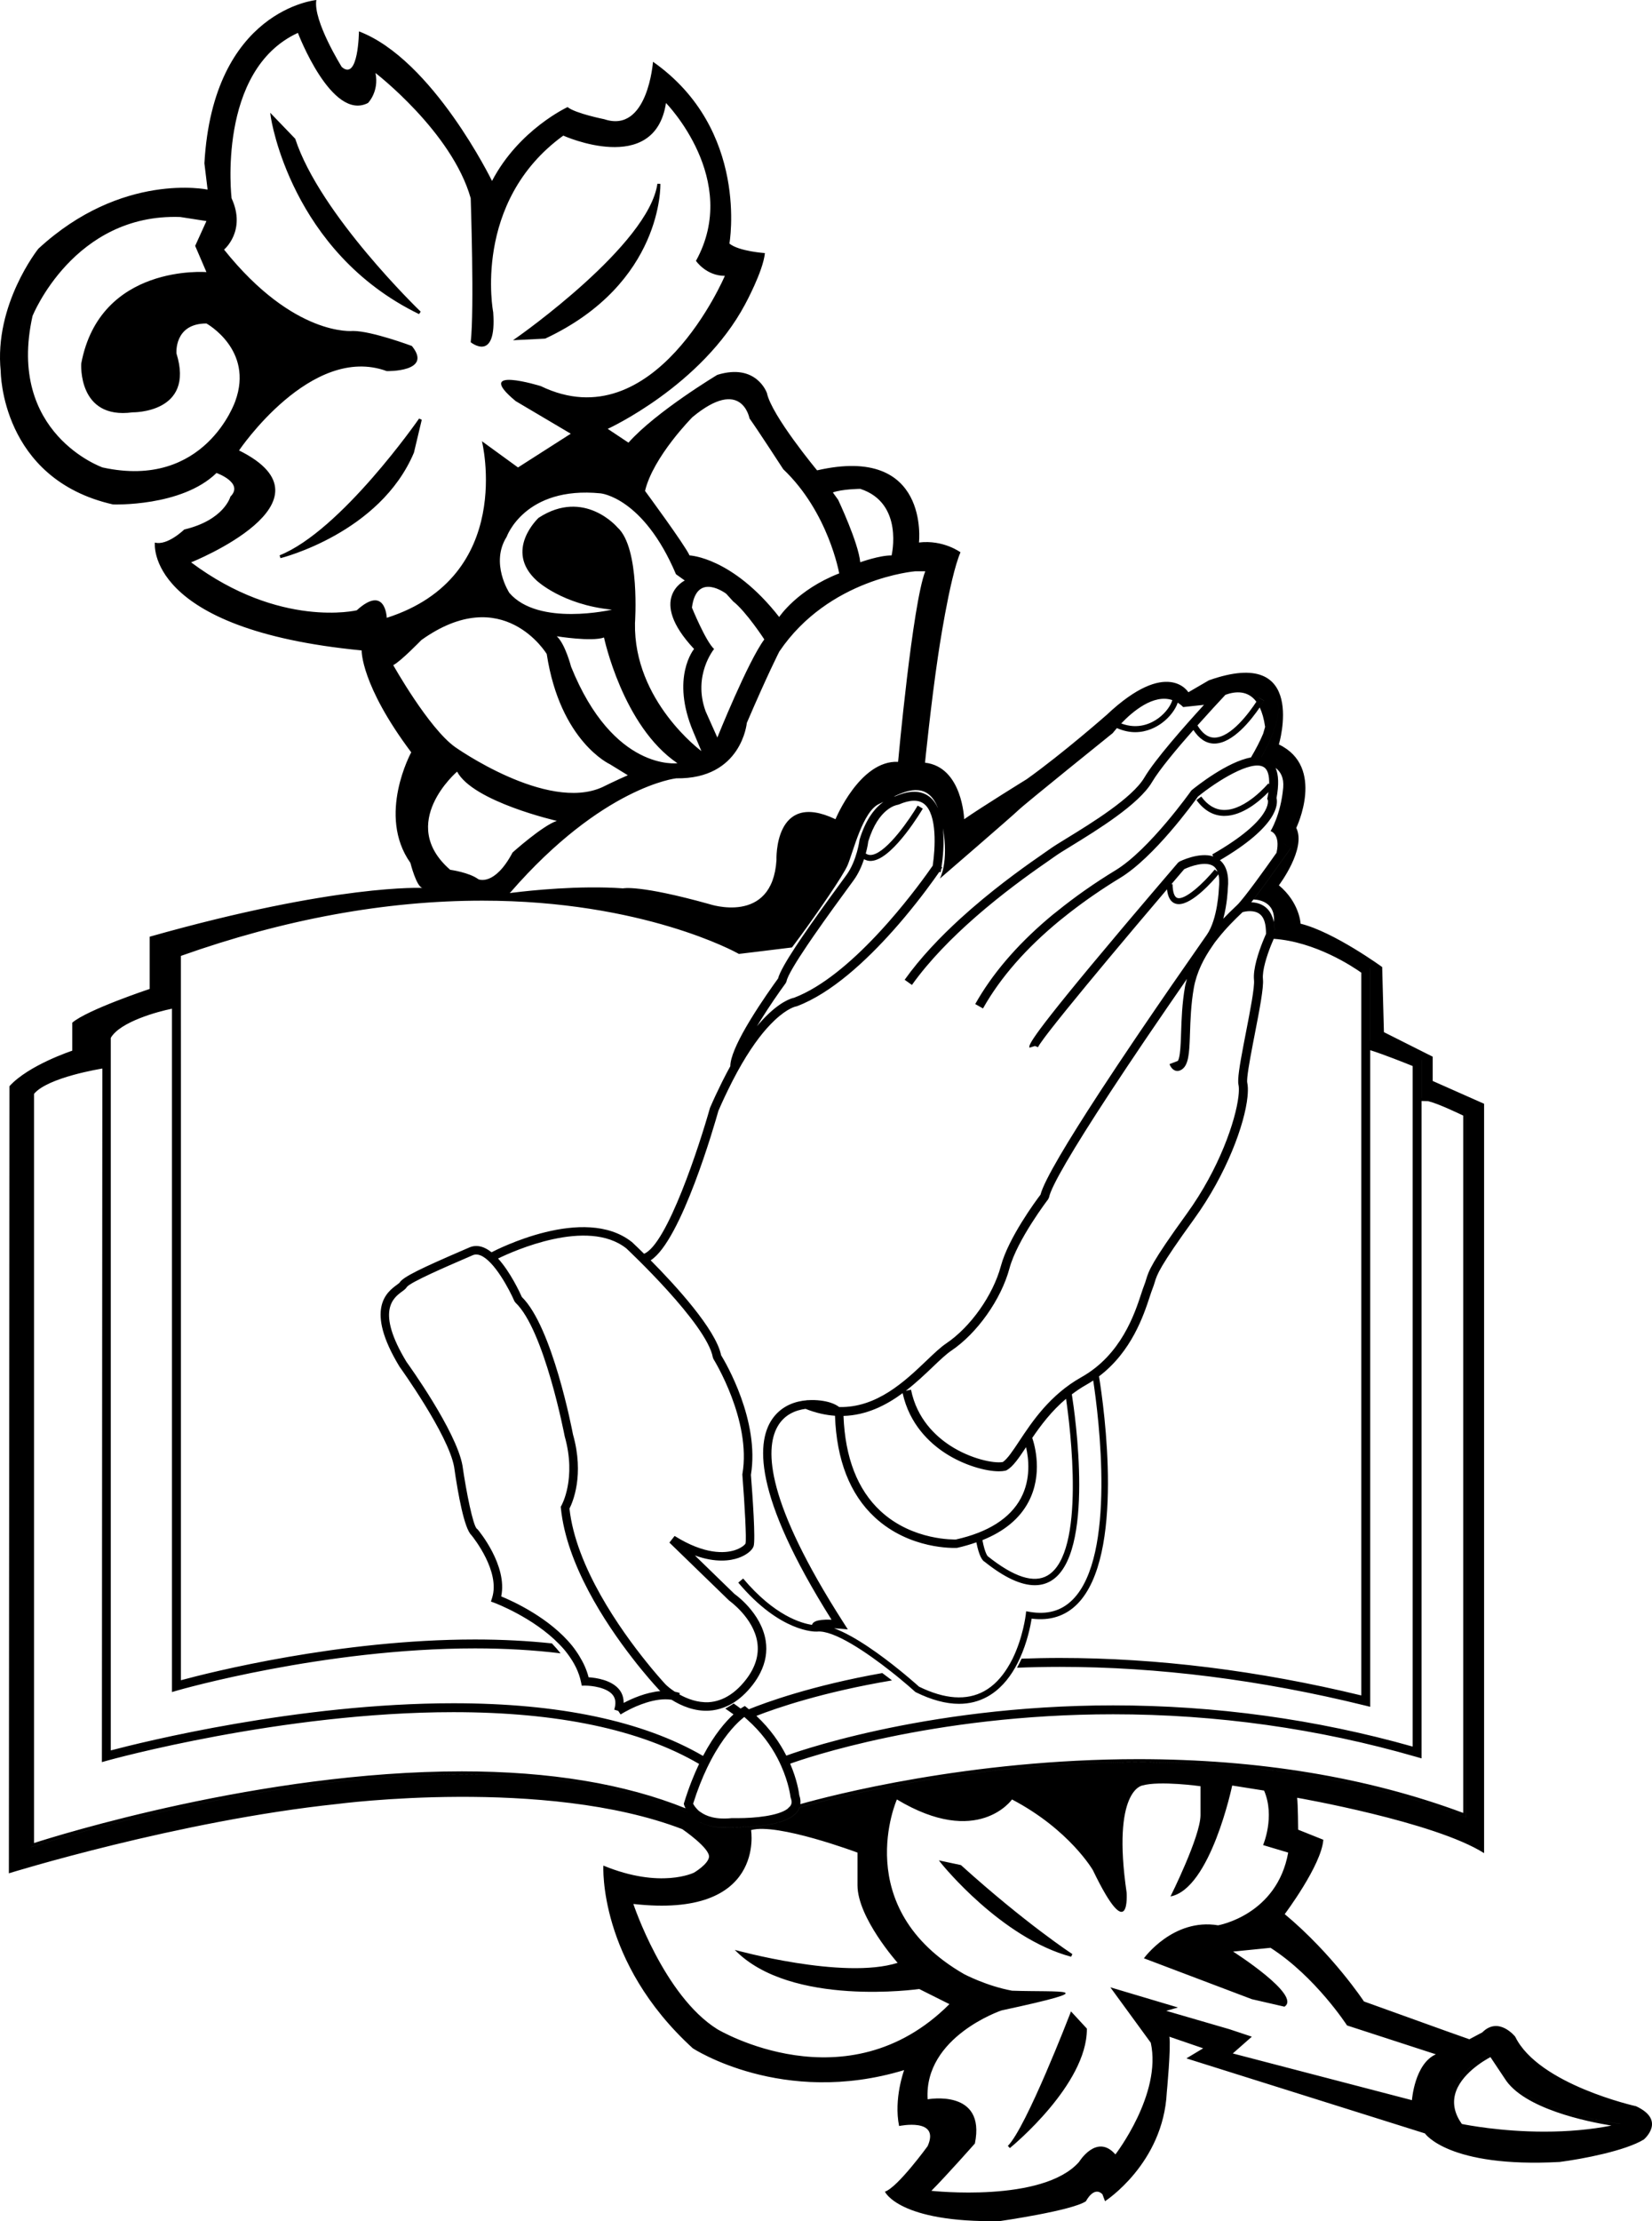 <?xml version="1.0" encoding="utf-8"?>
<!-- Generator: Adobe Illustrator 17.0.0, SVG Export Plug-In . SVG Version: 6.00 Build 0)  -->
<!DOCTYPE svg PUBLIC "-//W3C//DTD SVG 1.1//EN" "http://www.w3.org/Graphics/SVG/1.1/DTD/svg11.dtd">
<svg version="1.1" id="Layer_1" xmlns="http://www.w3.org/2000/svg" xmlns:xlink="http://www.w3.org/1999/xlink" x="0px" y="0px"
	 width="160.703px" height="216px" viewBox="0 0 160.703 216" enable-background="new 0 0 160.703 216" xml:space="preserve">
<path d="M122.875,71.354c0.841-2.017,0.665-3.054,0.28-3.58c-0.729-0.994-2.684-0.829-3.523-0.657
	c-0.085,0.09-0.235,0.249-0.423,0.449c0.982-0.355,2.183-0.44,3.009,0.677c0.155-0.236,0.246-0.387,0.25-0.395l0.498,0.293
	c-0.024,0.04-0.177,0.296-0.422,0.656c0.229,0.48,0.411,1.096,0.523,1.89L122.875,71.354z M159.151,204.824
	c0,0-9.487-2.104-11.755-6.764c0,0-1.6-2.019-3.2-0.419l-1.26,0.671l-2.135-0.756l-8.119-2.921c0,0-3.032-4.601-7.707-8.492
	c0,0,3.577-4.755,3.755-7.232l-2.448-0.98c0,0-0.016-2.482-0.1-3.104c0,0,13.36,2.325,18.187,5.385v-72.874l-4.999-2.217v-2.361
	l-4.745-2.386l-0.17-6.332c0,0-4.706-3.426-7.937-4.215c0,0-0.085-2.045-2.111-3.734c0,0,2.698-3.562,1.69-5.581
	c0,0,2.87-5.923-1.69-8.116c0,0,2.888-9.667-6.808-6.238l-1.996,1.161c0,0-2.029-3.379-7.944,2.196c0,0-4.233,3.724-7.78,6.257
	c0,0-4.398,2.713-6.087,3.894c0,0-0.162-5.077-3.809-5.498c0,0,0.589-5.835,1.26-10.328c0,0,1.096-7.602,2.191-10.13
	c0,0-1.654-1.237-4.04-0.954c0,0,1.093-9.539-9.909-7.016c0,0-4.429-5.331-4.881-7.52c0,0-1.008-2.945-4.825-1.767
	c0,0-5.951,3.567-8.644,6.594l-2.016-1.342c0,0,9.122-4.164,13.36-12.105c0,0,1.759-3.22,1.929-4.987c0,0-2.526-0.17-3.451-0.926
	c0,0,1.967-11.087-7.435-17.681c0,0-0.504,7.016-4.742,5.586c0,0-2.808-0.558-3.567-1.178c0,0-4.742,2.186-7.35,7.183
	c0,0-5.763-11.823-12.946-14.546c0,0-0.041,4.892-1.672,3.462c0,0-2.808-4.493-2.472-6.512c0,0-10.043,0.926-10.889,15.881
	l0.311,2.556c0,0-8.327-1.767-16.467,5.753c0,0-4.331,5.416-3.657,11.925c0,0,0.003,10.467,10.92,12.939
	c0,0,6.679,0.252,10.071-3.06c0,0,2.698,0.957,1.35,2.302c0,0-0.589,2.271-4.49,3.197c0,0-1.646,1.602-2.857,1.268
	c0,0-1.034,8.448,20.114,10.49c0,0-0.095,3.351,4.825,9.909c0,0-3.361,6.118-0.082,10.748c0,0,0.591,2.356,1.181,2.44
	c0,0-8.279-0.422-26.543,4.742v5.079c0,0-6.069,2.021-7.53,3.282v2.724c0,0-4.256,1.399-6.108,3.451l-0.059,76.546
	c0,0,16.467-5.11,31.959-6.743c0,0,20.227-2.662,33.549,2.448c0,0,2.736,1.867,2.597,2.729c-0.116,0.712-1.456,1.5-1.456,1.5
	s-3.23,1.62-8.816-0.684c0,0-0.538,9.343,8.698,17.766c0,0,8.705,5.714,20.559,2.121c0,0-1.031,2.775-0.491,5.437
	c0,0,4.035-0.849,2.775,1.96c0,0-2.916,4.015-4.156,4.426c0,0,1.348,3.03,11.172,2.862c0,0,7.044-1.011,8.389-1.936
	c0,0,0.759-1.515,1.6-0.674l0.252,0.674c0,0,5.668-3.65,6.008-10.58c0,0,0.419-4.406,0.252-5.416l3.289,1.127l-1.633,0.98
	l23.202,7.296c0,0,2.273,3.366,13.106,2.777c2.263-0.291,6.424-1.096,8.194-2.188C159.91,208.052,162.126,206.2,159.151,204.824z
	 M83.682,47.539c4.282,1.384,3.048,6.478,3.048,6.478c-1.129-0.028-3.048,0.661-3.048,0.661c-0.18-1.919-2.15-6.075-2.15-6.075
	l-0.514-0.712C81.892,47.56,83.682,47.539,83.682,47.539z M67.357,40.567c4.814-3.991,5.552,0.121,5.552,0.121
	c0.772,1.07,3.284,4.943,3.284,4.943c4.403,4.182,5.442,10.128,5.442,10.128C77.541,57.351,75.797,60,75.797,60
	c-4.575-5.838-8.719-5.987-8.719-5.987c-0.458-1.021-4.331-6.273-4.331-6.273C63.542,44.407,67.357,40.567,67.357,40.567z
	 M67.31,59.087c0.453-3.547,3.338-1.345,3.338-1.345l0.671,0.741c1.273,0.995,3.032,3.698,3.032,3.698
	c-1.602,2.155-4.57,9.541-4.57,9.541l-1.139-2.549c-1.281-3.513,0.823-6.059,0.823-6.059C68.637,62.35,67.31,59.087,67.31,59.087z
	 M65.757,55.841l0.856,0.612c0,0-3.686,1.759,0.905,6.658c0,0-2.312,2.77-0.07,8.07l0.782,1.86c0,0-6.604-4.856-6.46-12.442
	c0,0,0.517-7.314-1.702-9.307c0,0-3.228-3.832-7.674-0.936c0,0-3.415,3.163-0.182,6.108c0,0,2.477,2.348,7.314,2.824
	c0,0-7.137,1.667-9.976-1.63c0,0-1.888-2.881-0.265-5.45c0,0,1.751-4.964,9.137-4.231C58.422,47.977,62.576,48.342,65.757,55.841z
	 M65.898,74.221c0,0-6.224,0.839-10.346-9.389c0,0-0.561-2.194-1.389-2.957c0,0,3.374,0.55,4.593,0.121
	C58.757,61.996,60.575,70.621,65.898,74.221z M9.98,45.459c0,0-9.369-3.282-6.815-14.731c0,0,4.009-9.991,14.366-9.626l2.551,0.396
	l-1.096,2.412l1.096,2.551c0,0-10.357-0.839-12.18,8.898c0,0-0.365,5.47,4.995,4.74c0,0,6.09,0.108,4.269-5.725
	c0,0-0.257-2.916,2.916-2.916c0,0,4.629,2.551,2.808,7.548C22.89,39.006,19.974,47.647,9.98,45.459z M34.703,59.351
	c0,0-7.471,1.793-16.112-4.663c0,0,14.736-5.889,4.663-10.884c0,0,7.016-10.413,14.369-7.715c0,0,4.521,0.108,2.443-2.443
	c0,0-3.904-1.461-5.725-1.461c0,0-5.725,0.622-12.545-7.911c0,0,2.189-1.823,0.73-4.997c0,0-1.461-12.435,6.453-16.079
	c0,0,3.282,8.641,6.818,6.818c0,0,1.096-1.093,0.731-2.916c0,0,7.438,5.725,9.261,12.178c0,0,0.365,10.83,0,14.003
	c0,0,2.554,2.078,2.188-2.916c0,0-2.078-10.722,6.818-17.177c0,0,8.896,4.012,9.991-3.171c0,0,7.291,7.438,2.916,15.351
	c0,0,0.985,1.458,2.809,1.458c0,0-6.82,16.081-17.905,10.722c0,0-6.707-2.081-2.443,1.458l5.36,3.171l-5.133,3.282l-3.508-2.551
	c0,0,3.282,13.162-9.258,17.174C37.622,60.082,37.511,56.8,34.703,59.351z M38.254,64.683c0.718-0.355,2.736-2.441,2.736-2.441
	c7.955-5.684,12.195,1.36,12.195,1.36c1.306,8.51,6.142,10.716,6.142,10.716l1.746,1.073c-1.062,0.455-2.495,1.165-2.495,1.165
	c-5.388,2.425-14.309-3.909-14.309-3.909C41.695,70.809,38.254,64.683,38.254,64.683z M54.169,79.828
	c-1.389,0.458-4.305,3.073-4.305,3.073c-1.769,3.333-3.325,2.605-3.325,2.605c-0.903-0.674-2.747-0.921-2.747-0.921
	c-5.208-4.526,0.674-9.546,0.674-9.546C46.021,77.969,54.169,79.828,54.169,79.828z M66.941,176.26l-0.008-0.003
	c-5.91-2.462-13.316-3.71-22.012-3.71c-20.45,0-41.5,6.948-41.71,7.018l-0.19,0.063v-73.355l0.031-0.039
	c1.367-1.74,6.652-2.573,6.876-2.607l0.028,0.001l0.002-3c1.179-2.354,6.537-3.364,6.764-3.406h0.01V92.35l0.287-0.104
	c10.232-3.667,20.295-5.526,29.91-5.526c0.933,0,1.843,0.018,2.73,0.052c8.975-10.311,16.123-11.083,16.123-11.083
	c6.37,0.098,6.867-5.388,6.867-5.388c2.039-4.758,3.158-6.936,3.158-6.936c4.822-7.139,13.229-7.81,13.229-7.81h0.972
	c-1.245,3.158-2.644,18.529-2.644,18.529c-3.724-0.167-6.09,5.583-6.09,5.583c-6.008-2.87-5.74,3.966-5.74,3.966
	c-0.401,6.388-6.553,4.282-6.553,4.282c-6.838-1.903-8.371-1.525-8.371-1.525c-4.298-0.306-9.124,0.223-10.575,0.403
	c13.02,0.564,20.927,4.504,22.017,5.082c0.593-0.071,3.033-0.363,5.708-0.701c1.665-2.279,4.26-6.003,4.698-7.049
	c0.538-1.286,1.473-5.246,3.068-5.948c0.127-0.056,0.267-0.125,0.412-0.199c0.405-0.29,0.758-0.434,0.99-0.503
	c1.53-0.744,3.416-1.33,4.338,1.181c0.238,0.549,0.381,1.184,0.452,1.841c0.602,3.394-0.295,4.948-0.295,4.948
	s7.042-6.072,7.648-6.664c0.607-0.594,9.176-7.491,9.176-7.491s0.147-0.192,0.402-0.483c-0.179-0.078-0.36-0.163-0.545-0.269
	l0.287-0.502c0.232,0.132,0.456,0.234,0.676,0.318c1.106-1.156,3.149-2.893,4.974-2.27c0.033-0.124,0.047-0.234,0.03-0.311
	l0.564-0.125c0.043,0.196,0.013,0.432-0.068,0.684c0.181,0.114,0.359,0.255,0.532,0.428l2.026-0.217
	c1.072-1.171,1.881-2.022,1.97-2.115l0.088-0.093l0.125-0.03c0.133-0.031,3.28-0.761,4.545,0.96c0.928,1.266,0.543,3.36-1.144,6.366
	c0.24,0.037,0.469,0.099,0.669,0.217c0.317,0.189,0.551,0.468,0.711,0.83c0.474,0.358,0.822,0.947,0.737,1.921
	c-0.237,2.657-1.229,4.223-1.229,4.223s0.999,0.263,0.575,2.121c0.394-0.559,0.659-0.94,0.669-0.953l0.713,0.494
	c-0.114,0.164-2.22,3.193-3.619,4.99c0.121-0.001,1.972,0.016,1.997,1.88c0.001,0.082-0.007,0.199-0.013,0.31
	c0.052,0.237,0.085,0.494,0.096,0.772c4.825,0.343,8.929,3.451,9.11,3.591l0.17,0.13v7.077c1.684,0.491,4.592,1.687,4.726,1.743
	l0.269,0.11v3.698l0.666,0.016c1.125,0.26,3.496,1.424,3.596,1.473l0.081,0.04v68.41l-0.195-0.073
	c-9.324-3.507-19.992-5.284-31.71-5.284c-16.724,0-30.432,3.685-32.953,4.406c-0.049,0.132-0.106,0.252-0.171,0.346
	c-0.931,1.36-4.098,1.563-5.903,1.563c-0.296,0-0.474-0.006-0.474-0.006c-0.237,0.027-0.515,0.041-0.774,0.041
	C68.422,177.714,67.416,176.894,66.941,176.26z M69.779,197.333c-5.205-3.256-8.168-12.18-8.168-12.18
	c12.908,1.458,11.45-7.183,11.45-7.183c2.551-0.73,10.354,2.189,10.354,2.189v3.171c0,3.174,3.904,7.548,3.904,7.548
	c-5.295,1.682-15.842-1.258-15.842-1.258c5.437,5.601,17.941,3.804,17.941,3.804l2.939,1.471
	C82.365,204.886,69.779,197.333,69.779,197.333z M137.35,204.235l-17.426-4.544l1.852-1.631l-2.188-0.728l-6.139-1.785l1.142-0.326
	l-6.578-1.96l3.932,5.388c1.093,4.994-3.441,10.861-3.441,10.861c-1.823-2.078-3.536,0.73-3.536,0.73
	c-3.539,4.01-14.366,2.809-14.366,2.809c1.458-1.461,4.233-4.601,4.233-4.601c1.096-5.36-4.598-4.298-4.598-4.298
	c-0.365-6.09,7.183-8.641,7.183-8.641c10.431-2.248,5.648-1.759,1.026-1.921c-2.513-0.466-4.673-1.618-4.673-1.618
	c-11.192-6.452-6.525-16.979-6.525-16.979c7.885,4.734,11.198,0,11.198,0c5.601,2.94,7.87,6.88,7.87,6.88
	c3.657,7.587,3.281,2.188,3.281,2.188c-1.456-9.991,1.517-10.423,1.517-10.423c1.682-0.488,5.668,0.067,5.668,0.067v2.808
	c0,2.078-2.919,7.911-2.919,7.911c3.901-0.728,6.003-10.786,6.003-10.786l3.102,0.491c1.093,2.551-0.098,5.301-0.098,5.301
	l2.443,0.73c-1.093,6.087-6.818,7.072-6.818,7.072c-4.378-0.728-7.217,3.207-7.217,3.207l10.498,3.976l3.174,0.73
	c1.713-1.093-4.997-5.359-4.997-5.359l3.644-0.365c4.377,2.808,7.44,7.548,7.44,7.548l8.641,2.808
	C137.602,200.699,137.35,204.235,137.35,204.235z M150.219,207.585C150.218,207.585,150.218,207.585,150.219,207.585
	c-4.544-0.001-8.094-0.758-8.129-0.765l-0.054-0.012l-0.033-0.045c-0.756-1.041-1.006-2.099-0.743-3.144
	c0.597-2.368,3.587-3.831,3.714-3.892l0.113-0.055l1.528,2.293c2.13,3.441,10.894,4.558,10.981,4.568l0.015,0.284
	C155.376,207.327,152.888,207.585,150.219,207.585z M146.616,201.967l-1.528-2.293l-0.113,0.055
	c-0.127,0.061-3.117,1.523-3.714,3.892c-0.263,1.045-0.013,2.103,0.743,3.144l0.033,0.045l0.054,0.012
	c0.035,0.007,3.585,0.764,8.128,0.765c0,0,0,0,0.001,0c2.669,0,5.156-0.258,7.393-0.766l-0.015-0.284
	C157.509,206.524,148.746,205.408,146.616,201.967z M150.218,207.296c-4.206-0.001-7.553-0.653-8.013-0.747
	c-0.679-0.953-0.902-1.914-0.665-2.857c0.5-1.987,2.899-3.355,3.447-3.646l1.385,2.077c1.832,2.961,8.122,4.218,10.384,4.582
	C154.751,207.097,152.556,207.296,150.218,207.296L150.218,207.296z M104.315,190.026c-0.045-0.029-4.551-2.978-10.81-8.628
	l-0.028-0.025l-2.148-0.458l0.251,0.315c0.058,0.072,5.833,7.244,12.619,9.057L104.315,190.026z M104.101,195.82
	c-0.043,0.11-4.273,11.079-6.058,12.859l0.194,0.215c0.306-0.251,7.492-6.195,7.492-11.562v-0.057l-1.546-1.673L104.101,195.82z
	 M71.224,177.673c0,0,0.178,0.006,0.474,0.006c1.806,0,4.973-0.203,5.903-1.563c0.064-0.094,0.122-0.214,0.171-0.346
	c2.521-0.721,16.23-4.406,32.953-4.406c11.718,0,22.386,1.777,31.71,5.284l0.195,0.073v-68.41l-0.081-0.04
	c-0.1-0.049-2.471-1.213-3.596-1.473l-0.666-0.016v-3.698l-0.269-0.11c-0.134-0.056-3.042-1.252-4.726-1.743v-7.077l-0.17-0.13
	c-0.182-0.14-4.286-3.248-9.11-3.591c-0.012-0.278-0.044-0.535-0.096-0.772c-0.142-0.641-0.415-1.147-0.854-1.476
	c-0.422-0.317-0.907-0.424-1.342-0.442c0.068-0.085,0.14-0.179,0.212-0.271c1.399-1.797,3.505-4.826,3.619-4.99l-0.713-0.494
	c-0.009,0.014-0.274,0.395-0.669,0.953c-1.072,1.52-3.128,4.394-3.809,5.058l-0.252,0.242c-0.294,0.28-0.684,0.655-1.111,1.102
	c0.391-1.446,0.44-2.845,0.441-2.911c0.139-1.32-0.129-2.243-0.765-2.78c5.645-3.31,5.657-5.441,5.505-6.049
	c0.237-1.291,0.205-2.257-0.09-2.927c-0.16-0.362-0.393-0.641-0.711-0.83c-0.2-0.119-0.428-0.181-0.669-0.217
	c1.687-3.005,2.073-5.099,1.144-6.366c-1.265-1.721-4.412-0.991-4.545-0.96l-0.125,0.03l-0.088,0.093
	c-0.089,0.093-0.899,0.944-1.97,2.115c-1.946,2.127-4.77,5.327-5.804,7.077c-1.174,1.989-5.15,4.429-7.526,5.887
	c-0.732,0.449-1.312,0.805-1.64,1.043c-0.143,0.104-0.361,0.255-0.644,0.45c-1.301,0.902-4.092,2.836-7.02,5.379
	c-0.174,0.151-0.349,0.309-0.523,0.464c-0.176,0.157-0.352,0.31-0.528,0.471c-1.956,1.784-3.901,3.814-5.436,5.967l0.707,0.504
	c1.705-2.393,3.938-4.635,6.12-6.55c0.176-0.154,0.35-0.305,0.524-0.454c0.176-0.151,0.352-0.301,0.526-0.447
	c2.583-2.165,4.958-3.813,6.123-4.62c0.288-0.2,0.513-0.355,0.659-0.462c0.301-0.218,0.867-0.565,1.584-1.005
	c2.444-1.5,6.536-4.011,7.818-6.185c0.722-1.222,2.415-3.248,4.026-5.072c0.553,0.843,1.216,1.303,1.989,1.32
	c0.016,0.001,0.03,0.001,0.046,0.001c1.805,0,3.617-2.334,4.415-3.509c0.245-0.361,0.398-0.616,0.422-0.656l-0.498-0.293
	c-0.005,0.008-0.095,0.159-0.25,0.395c-0.648,0.986-2.451,3.485-4.087,3.485c-0.012,0-0.023,0-0.035,0
	c-0.608-0.014-1.144-0.426-1.606-1.188c1.111-1.246,2.133-2.349,2.72-2.974c0.188-0.2,0.338-0.359,0.423-0.449
	c0.84-0.172,2.795-0.337,3.523,0.657c0.385,0.526,0.561,1.563-0.28,3.58c-0.273,0.655-0.662,1.422-1.18,2.302
	c-2.312,0.415-5.327,2.823-5.748,3.166l-0.08,0.086c-0.04,0.057-4.068,5.731-7.347,7.719c-2.087,1.269-3.963,2.596-5.663,3.968
	c-0.162,0.131-0.332,0.259-0.491,0.39c-0.16,0.133-0.319,0.265-0.475,0.399c-3.031,2.593-5.387,5.352-7.021,8.254l0.756,0.426
	c1.7-3.02,4.219-5.886,7.494-8.572c0.161-0.132,0.33-0.262,0.494-0.393c0.16-0.127,0.317-0.255,0.481-0.382
	c1.487-1.151,3.102-2.271,4.875-3.349c3.303-2.002,7.139-7.305,7.57-7.911c1.853-1.505,5.187-3.593,6.392-2.868
	c0.386,0.23,0.561,0.805,0.529,1.672l-0.089-0.073c-0.021,0.025-2.153,2.574-4.265,2.574c-0.026,0-0.053,0-0.079-0.001
	c-0.828-0.025-1.559-0.464-2.17-1.302l-0.467,0.34c0.723,0.991,1.604,1.509,2.62,1.54c0.032,0.001,0.063,0.001,0.095,0.001
	c1.802,0,3.514-1.522,4.285-2.317c-0.024,0.168-0.052,0.341-0.087,0.524l-0.035,0.119l0.061,0.128
	c0.006,0.019,0.57,1.874-5.407,5.295l0.109,0.191c-1.382-0.451-3.219,0.463-3.306,0.508l-0.132,0.104
	c-1.807,2.11-3.387,3.966-4.773,5.604c-0.11,0.13-0.214,0.253-0.321,0.38c-0.112,0.133-0.221,0.261-0.33,0.391
	c-4.583,5.431-6.862,8.275-7.98,9.786c-0.114,0.154-0.215,0.293-0.306,0.421c-0.112,0.156-0.208,0.295-0.289,0.417
	c-0.513,0.765-0.477,0.892-0.447,0.989l0.527-0.165l0.305,0.115c0.049-0.129,0.271-0.453,0.607-0.905
	c0.096-0.129,0.197-0.264,0.314-0.416c0.099-0.13,0.213-0.276,0.326-0.421c1.677-2.152,4.804-5.921,7.949-9.655
	c0.109-0.129,0.218-0.259,0.327-0.388c0.108-0.128,0.216-0.256,0.324-0.384c0.922-1.092,1.83-2.162,2.698-3.181
	c0.086,0.758,0.342,1.225,0.801,1.385c0.108,0.038,0.223,0.056,0.343,0.056c1.342,0,3.292-2.216,3.861-2.899
	c0.085,0.354,0.101,0.803,0.043,1.352c-0.001,0.029-0.102,2.989-1.178,4.533l-0.061,0.087l-0.229,0.328
	c-0.013,0.018-0.027,0.038-0.039,0.057c-0.088,0.126-0.18,0.257-0.27,0.386c-1.762,2.52-3.857,5.547-5.936,8.613
	c-0.096,0.141-0.191,0.282-0.286,0.423c-0.094,0.139-0.188,0.278-0.281,0.416c-1.097,1.625-2.178,3.247-3.192,4.798
	c-0.031,0.047-0.062,0.094-0.093,0.142c-0.03,0.047-0.061,0.094-0.091,0.14c-2.982,4.572-5.343,8.474-5.696,9.871
	c-0.443,0.586-3.12,4.198-3.859,6.952c-0.762,2.832-2.944,5.921-5.307,7.512c-0.561,0.377-1.188,0.975-1.914,1.668
	c-2.112,2.016-4.844,4.611-8.507,4.526c-0.209-0.163-0.486-0.31-0.847-0.428c-0.528-0.172-1.34-0.297-2.214-0.237
	c-0.015-0.006-0.029-0.01-0.044-0.016l-0.008,0.02c-1.142,0.089-2.385,0.508-3.268,1.649c-1.711,2.213-2.09,7.425,5.637,19.691
	c-1.634-0.058-1.805,0.297-1.884,0.459c-0.005,0.01-0.01,0.029-0.015,0.043c-1.011-0.146-3.646-0.879-6.697-4.505l-0.475,0.398
	c4.084,4.853,7.491,4.779,7.663,4.761c1.612-0.171,4.815,2.007,7.205,3.892c0.151,0.119,0.3,0.237,0.444,0.353
	c0.156,0.126,0.308,0.25,0.454,0.371c0.576,0.475,1.07,0.904,1.433,1.234l0.071,0.048c1.523,0.752,2.93,1.128,4.205,1.128
	c0.991,0,1.903-0.227,2.732-0.681c1.197-0.654,2.075-1.7,2.716-2.82c0.084-0.146,0.161-0.294,0.237-0.442
	c0.075-0.146,0.145-0.292,0.213-0.439c0.748-1.624,1.06-3.232,1.163-3.903c1.783,0.229,3.276-0.246,4.438-1.414
	c4.648-4.681,2.61-19.101,2.118-22.148c3.178-2.407,4.345-5.947,4.938-7.754c0.1-0.303,0.181-0.551,0.251-0.726
	c0.107-0.267,0.17-0.472,0.231-0.673c0.229-0.756,0.445-1.47,3.825-6.141c3.183-4.398,4.933-9.245,5.2-11.896
	c0.005-0.049,0.008-0.094,0.011-0.142c0.004-0.048,0.009-0.097,0.012-0.144c0.027-0.427,0.015-0.794-0.047-1.072
	c-0.083-0.378,0.215-2.048,0.529-3.689c0.027-0.142,0.054-0.282,0.081-0.422c0.028-0.146,0.056-0.289,0.084-0.431
	c0.012-0.064,0.025-0.13,0.037-0.193c0.451-2.321,0.878-4.514,0.795-5.339c-0.085-0.847,0.376-2.263,0.765-3.252
	c0.105-0.266,0.199-0.488,0.282-0.673c4.059,0.278,7.703,2.711,8.519,3.291v6.514v0.434v0.424v4.679v0.144v0.142v57.95
	c-9.998-2.42-19.864-3.646-29.333-3.646c-1.277,0-2.509,0.028-3.715,0.07c-0.067,0.145-0.136,0.291-0.21,0.439
	c-0.074,0.147-0.151,0.295-0.232,0.443c1.342-0.053,2.724-0.084,4.157-0.084c9.568,0,19.549,1.262,29.663,3.751l0.537,0.132v-59.033
	v-0.142v-0.144v-4.534c1.31,0.409,3.39,1.241,4.127,1.539v3.096v0.144v0.142v62.799c-9.4-2.657-19.199-4.005-29.134-4.005
	c-18.727,0-31.713,4.854-31.788,4.887l-0.003,0.001c-0.622-1.224-1.548-2.587-2.913-3.867c1.925-0.753,6.447-2.317,13.195-3.45
	c-0.153-0.117-0.315-0.239-0.482-0.366c-0.151-0.114-0.304-0.229-0.465-0.348c-6.876,1.221-11.35,2.86-12.982,3.523
	c-0.054-0.044-0.102-0.09-0.157-0.134l-0.231-0.186l-0.257,0.15c-0.015,0.009-0.072,0.044-0.153,0.1
	c-0.223-0.166-0.445-0.333-0.676-0.493c-0.13,0.094-0.27,0.174-0.408,0.258c-0.135,0.082-0.268,0.167-0.411,0.238
	c0.272,0.183,0.539,0.371,0.8,0.562c-0.735,0.672-1.848,1.92-2.963,4.041c-5.842-3.396-14.001-5.122-24.283-5.122
	c-15.114,0-30.284,3.784-33.33,4.587v-66.288v-0.144v-0.142v-2.717c0.897-1.567,4.595-2.57,5.953-2.838v5.701v0.142v0.144v60.464
	l0.555-0.161c0.141-0.041,14.208-4.083,28.925-4.083c2.957,0,5.73,0.163,8.324,0.48c-0.129-0.161-0.267-0.323-0.407-0.484
	c-0.14-0.162-0.286-0.321-0.436-0.481c-2.355-0.25-4.845-0.381-7.481-0.381c-13.186,0-25.848,3.216-28.612,3.963v-59.295v-0.144
	v-0.142V98.11v-0.434V97.25v-4.291c10.039-3.565,19.905-5.373,29.33-5.373c15.638,0,24.733,5.06,24.824,5.11l0.124,0.07l0.141-0.017
	c0.202-0.024,2.41-0.286,5.028-0.613c0.111-0.147,0.23-0.307,0.36-0.482c0.112-0.152,0.231-0.313,0.354-0.482
	c-2.675,0.338-5.115,0.63-5.708,0.701c-1.089-0.577-8.997-4.518-22.017-5.082c-0.28,0.035-0.447,0.058-0.447,0.058
	c0.024-0.028,0.047-0.051,0.071-0.079c-0.887-0.034-1.797-0.052-2.73-0.052c-9.615,0-19.678,1.859-29.91,5.526l-0.287,0.104v4.872
	h-0.01c-0.227,0.042-5.585,1.052-6.764,3.406l-0.002,3l-0.028-0.001c-0.224,0.034-5.509,0.867-6.876,2.607l-0.031,0.039v73.355
	l0.19-0.063c0.21-0.069,21.26-7.018,41.71-7.018c8.695,0,16.102,1.248,22.012,3.71l0.008,0.003c0.475,0.634,1.481,1.454,3.509,1.454
	C70.71,177.714,70.987,177.7,71.224,177.673z M67.964,176.088c-0.055-0.047-0.093-0.093-0.139-0.14
	c-0.215-0.22-0.343-0.428-0.397-0.547c0.421-1.346,0.883-2.493,1.352-3.475c0.062-0.13,0.125-0.255,0.187-0.379
	c0.067-0.134,0.135-0.27,0.202-0.397c1.13-2.135,2.247-3.327,2.898-3.903c0.131-0.116,0.245-0.21,0.335-0.279
	c0.101,0.085,0.19,0.172,0.287,0.258c1.363,1.208,2.296,2.523,2.923,3.712c0.071,0.135,0.135,0.267,0.199,0.398
	c0.066,0.136,0.127,0.268,0.185,0.398c0.752,1.693,0.896,2.97,0.898,2.994l0.027,0.115c0.161,0.413,0.058,0.642-0.036,0.779
	c0,0.001-0.001,0.002-0.001,0.002c-0.036,0.053-0.1,0.098-0.15,0.148c-0.051,0.05-0.089,0.104-0.153,0.15
	c-0.9,0.648-3.029,0.888-4.884,0.888c-0.272,0-0.441-0.004-0.501-0.004c-1.556,0.163-2.484-0.182-3.041-0.582
	C68.091,176.18,68.019,176.135,67.964,176.088z M3.31,179.229v-72.855c1.349-1.625,6.608-2.453,6.636-2.46h0.01L9.912,171.36
	l0.551-0.155c0.167-0.047,16.947-4.703,33.646-4.703c10.156,0,18.186,1.696,23.897,5.034c-0.505,1.058-1,2.293-1.45,3.753
	l-0.038,0.123l0.035,0.124c0.006,0.02,0.045,0.143,0.134,0.318c-5.888-2.381-13.202-3.596-21.766-3.596
	C25.464,172.258,5.468,178.532,3.31,179.229z M108.287,166.708c10.049,0,19.956,1.39,29.447,4.13l0.554,0.159v-63.93l0.629,0.015
	c0.954,0.223,2.994,1.199,3.425,1.407v67.813c-9.31-3.471-19.945-5.229-31.616-5.229c-16.434,0-29.962,3.55-32.872,4.372
	c0.033-0.245,0.018-0.53-0.101-0.86c-0.034-0.29-0.214-1.505-0.888-3.071C78.103,171.065,90.596,166.708,108.287,166.708z
	 M118.168,84.555c-1.067,1.304-2.902,3.024-3.649,2.765c-0.283-0.1-0.444-0.575-0.454-1.339l-0.114,0.002
	c0.429-0.503,0.848-0.994,1.246-1.459c0.603-0.288,2.09-0.815,2.854-0.289c0.173,0.119,0.292,0.311,0.385,0.539L118.168,84.555z
	 M87.806,135.479c0.667,3.031,2.63,4.859,4.18,5.859c1.796,1.157,3.887,1.742,5.185,1.742c0.246,0,0.463-0.021,0.645-0.063
	l0.119-0.047c0.618-0.354,1.18-1.186,1.877-2.237c0.249,1.065,0.498,3.078-0.501,4.955c-1.049,1.97-3.199,3.326-6.322,4.022
	c-0.042-0.002-4.181,0.159-7.333-2.764c-2.24-2.076-3.447-5.191-3.602-9.251C84.294,137.627,86.2,136.663,87.806,135.479z
	 M103.703,136.028c0.392,2.684,1.96,14.981-1.799,17.184c-1.33,0.778-3.266,0.16-5.809-1.866c-0.003-0.002-0.277-0.243-0.527-1.572
	c2.111-0.845,3.614-2.084,4.474-3.706c1.431-2.698,0.614-5.533,0.373-6.237C101.244,138.614,102.279,137.229,103.703,136.028z
	 M104.354,155.553c-1.094,1.102-2.473,1.491-4.209,1.193l-0.323-0.056l-0.037,0.326c-0.004,0.035-0.266,2.233-1.3,4.322
	c-0.073,0.147-0.153,0.293-0.234,0.438c-0.083,0.15-0.172,0.296-0.264,0.442c-0.568,0.904-1.301,1.723-2.256,2.246
	c-1.701,0.93-3.83,0.782-6.328-0.44c-0.117-0.106-0.482-0.43-1.002-0.869c-0.14-0.118-0.287-0.242-0.449-0.376
	c-0.138-0.114-0.285-0.234-0.437-0.357c-1.748-1.416-4.344-3.333-6.377-4.073c0.165,0.008,0.333,0.017,0.499,0.032l0.837,0.073
	l-0.453-0.707c-7.493-11.693-7.619-16.776-6.405-18.981c0.681-1.236,1.836-1.641,2.745-1.759c1.008,0.4,1.961,0.609,2.865,0.671
	c0.154,4.311,1.452,7.636,3.867,9.875c3.407,3.157,7.745,2.987,8.003,2.974c0.674-0.149,1.293-0.335,1.882-0.54
	c0.257,1.307,0.568,1.773,0.816,1.901c1.894,1.511,3.522,2.27,4.868,2.27c0.57,0,1.089-0.137,1.556-0.41
	c4.353-2.55,2.338-16.315,2.048-18.152c0.425-0.32,0.87-0.629,1.363-0.906c0.249-0.14,0.487-0.287,0.717-0.44
	C106.879,137.77,108.598,151.28,104.354,155.553z M121.987,95.308c0.071,0.697-0.383,3.027-0.783,5.084
	c-0.022,0.115-0.042,0.218-0.064,0.33c-0.028,0.146-0.056,0.291-0.083,0.431c-0.028,0.144-0.055,0.285-0.081,0.422
	c-0.395,2.07-0.611,3.394-0.498,3.909c0.045,0.204,0.051,0.501,0.023,0.861c-0.004,0.046-0.009,0.096-0.014,0.144
	c-0.005,0.047-0.008,0.092-0.014,0.142c-0.273,2.324-1.838,6.997-5.028,11.404c-3.466,4.789-3.691,5.536-3.954,6.4
	c-0.054,0.179-0.108,0.361-0.204,0.598c-0.077,0.19-0.165,0.456-0.271,0.782c-0.632,1.927-1.947,5.938-5.817,8.109
	c-3.071,1.726-4.798,4.331-6.058,6.233c-0.611,0.923-1.144,1.725-1.588,2.019c-0.879,0.159-3.117-0.303-5.093-1.575
	c-1.437-0.926-3.268-2.623-3.838-5.456l-0.506,0.102c0.99-0.763,1.862-1.594,2.623-2.32c0.697-0.665,1.3-1.24,1.8-1.576
	c2.521-1.697,4.849-4.989,5.66-8.006c0.744-2.773,3.736-6.686,3.767-6.725l0.082-0.182c0.211-1.077,2.279-4.614,5.886-10.117
	c0.03-0.046,0.061-0.094,0.092-0.14c0.031-0.047,0.062-0.094,0.093-0.142c0.964-1.468,2.022-3.056,3.195-4.789
	c0.091-0.135,0.19-0.28,0.283-0.416c0.094-0.138,0.193-0.283,0.288-0.423c1.11-1.634,2.305-3.374,3.582-5.218
	c-0.065,0.245-0.144,0.484-0.189,0.738c-0.29,1.65-0.342,3.231-0.383,4.501c-0.001,0.026-0.002,0.053-0.003,0.08
	c-0.005,0.143-0.01,0.288-0.015,0.432c-0.005,0.143-0.011,0.285-0.018,0.425c-0.039,0.798-0.108,1.522-0.28,1.808
	c-0.001-0.002-0.001-0.004-0.002-0.006l-0.81,0.312c0.161,0.422,0.452,0.667,0.768,0.667c0.075,0,0.153-0.015,0.23-0.044
	c0.739-0.284,0.892-1.249,0.96-2.708c0.006-0.138,0.013-0.278,0.018-0.425c0.005-0.141,0.01-0.283,0.015-0.433
	c0.001-0.028,0.002-0.052,0.003-0.08c0.04-1.242,0.091-2.789,0.37-4.379c0.271-1.535,0.984-2.902,1.789-4.059
	c0.088-0.127,0.172-0.262,0.263-0.384c0.097-0.131,0.195-0.246,0.293-0.371c0.838-1.06,1.696-1.892,2.231-2.402l0.171-0.164
	c0.246-0.065,1.09-0.247,1.656,0.181c0.371,0.278,0.567,0.795,0.607,1.514c0.008,0.139,0.019,0.272,0.015,0.427
	c-0.002,0.003-0.005,0.011-0.007,0.015c-0.062,0.137-0.183,0.413-0.324,0.768C122.432,92.597,121.878,94.217,121.987,95.308z
	 M53.065,32.916c11.437-5.372,11.179-14.939,11.175-15.035l-0.288-0.015c-0.845,5.956-13.509,14.843-13.637,14.932l-0.413,0.289
	l3.108-0.157L53.065,32.916z M40.925,30.31c-0.098-0.094-9.808-9.456-12.206-16.816l-2.433-2.528l0.061,0.438
	c0.018,0.13,1.96,13.088,14.415,19.141L40.925,30.31z M27.198,54.005l0.088,0.274c0.096-0.023,9.68-2.43,12.981-10.261l0.761-3.2
	l-0.26-0.115C40.693,40.813,33.179,51.61,27.198,54.005z M83.617,81.652c-0.002,0.021-0.25,2.035-1.286,3.452l-0.457,0.626
	c-1.407,1.919-2.768,3.803-3.86,5.409c-0.11,0.162-0.219,0.322-0.323,0.478c-0.108,0.162-0.216,0.323-0.317,0.477
	c-0.907,1.383-1.533,2.473-1.688,3.065c-0.454,0.622-1.607,2.235-2.653,3.949c-0.086,0.14-0.169,0.28-0.253,0.421
	c-0.083,0.14-0.166,0.281-0.247,0.421c-0.838,1.461-1.492,2.88-1.49,3.737c-0.246,0.444-0.496,0.918-0.749,1.423
	c-0.023,0.046-0.047,0.095-0.07,0.142s-0.047,0.094-0.07,0.141c-0.358,0.725-0.72,1.49-1.089,2.345
	c-1.022,3.64-4.161,13.268-6.411,14.186c-0.193-0.19-0.365-0.359-0.517-0.506c-0.359-0.348-0.609-0.583-0.664-0.634
	c-0.008-0.006-0.017-0.01-0.025-0.016c-4.625-3.642-13.194,0.783-13.633,1.013c-0.252-0.202-0.512-0.364-0.775-0.469
	c-0.48-0.19-0.944-0.191-1.38-0.003l-0.703,0.305c-3.874,1.672-5.773,2.566-6.084,3.116c-0.031,0.04-0.168,0.142-0.268,0.215
	c-0.945,0.696-3.159,2.327,0.258,7.957c0.047,0.065,4.739,6.584,5.311,9.738c0.39,2.719,0.991,6.001,1.682,6.646
	c0.246,0.302,2.813,3.546,2.019,6.085l-0.117,0.374l0.368,0.137c0.052,0.019,3.767,1.425,6.271,4.005
	c0.16,0.165,0.318,0.331,0.467,0.505c0.133,0.156,0.257,0.317,0.378,0.48c0.609,0.816,1.079,1.721,1.281,2.719l0.064,0.315
	l0.004,0.018h0.006l0.334-0.002c0.007,0,0.013,0,0.019,0c0.571,0,2.108,0.166,2.68,0.937c0.263,0.355,0.303,0.813,0.12,1.397
	l0.394,0.123l0.225,0.346c0.014-0.009,0.635-0.407,1.519-0.788c0.305-0.131,0.642-0.258,0.995-0.368
	c0.784-0.245,1.65-0.396,2.449-0.273c0.949,0.6,2.258,1.149,3.66,1.06c0.486-0.029,0.955-0.136,1.409-0.306
	c0.16-0.06,0.318-0.126,0.474-0.203c0.147-0.073,0.294-0.149,0.437-0.237c0.317-0.195,0.625-0.427,0.923-0.697
	c0.349-0.316,0.685-0.679,1.006-1.097c0.291-0.378,0.528-0.761,0.722-1.147c0.508-1.014,0.687-2.053,0.523-3.105
	c-0.426-2.726-2.973-4.517-3.027-4.548l-3.864-3.754c2.04,0.74,3.466,0.51,4.234,0.242c0.733-0.255,1.326-0.706,1.475-1.123
	c0.213-0.597-0.105-5.023-0.257-6.958c0.868-5.263-2.461-10.919-2.899-11.634c-0.513-2.52-4.46-6.813-6.852-9.228
	c2.972-1.898,6.231-13.253,6.587-14.535c0.417-0.967,0.825-1.819,1.224-2.611c0.023-0.046,0.047-0.095,0.07-0.141
	s0.047-0.096,0.071-0.142c1.242-2.417,2.38-4.038,3.332-5.114c0.134-0.152,0.261-0.285,0.387-0.416
	c0.145-0.151,0.285-0.29,0.42-0.415c1.241-1.158,2.013-1.308,2.026-1.31l0.104-0.024c3.362-1.264,6.764-4.438,9.391-7.391
	c0.187-0.21,0.371-0.419,0.549-0.626c0.17-0.197,0.336-0.392,0.498-0.584c1.653-1.967,2.88-3.684,3.416-4.459l0.136,0.026
	c0.005-0.028,0.025-0.135,0.052-0.301c0.05-0.073,0.087-0.129,0.102-0.152l-0.072-0.048c0.116-0.778,0.293-2.337,0.132-3.824
	c-0.071-0.656-0.214-1.292-0.452-1.841c-0.199-0.458-0.462-0.858-0.821-1.146c-0.813-0.65-1.927-0.68-3.313-0.087
	c-0.048,0.009-0.119,0.026-0.205,0.052c-0.232,0.069-0.585,0.214-0.99,0.503C85.178,78.52,84.243,79.58,83.617,81.652z
	 M60.668,165.604c0-0.462-0.116-0.88-0.38-1.236c-0.743-1.002-2.335-1.213-3.031-1.258c-0.19-0.746-0.511-1.435-0.909-2.078
	c-0.101-0.164-0.205-0.325-0.316-0.482c-0.118-0.167-0.237-0.334-0.365-0.493c-2.199-2.726-5.774-4.346-6.91-4.812
	c0.629-2.998-2.165-6.364-2.29-6.512l-0.093-0.078c-0.364-0.365-1.003-3.467-1.388-6.146c-0.606-3.354-5.259-9.817-5.438-10.063
	c-3.007-4.957-1.283-6.227-0.455-6.837c0.218-0.16,0.39-0.287,0.484-0.453c0.351-0.474,3.967-2.034,5.705-2.784l0.704-0.305
	c0.229-0.099,0.474-0.097,0.747,0.013c1.368,0.542,2.85,3.397,3.306,4.452l0.097,0.138c2.808,2.637,4.77,12.871,4.797,13.01
	c1.166,4.11-0.303,6.705-0.318,6.73l-0.067,0.117l0.013,0.133c0.545,5.458,4.296,11.154,6.945,14.571
	c0.157,0.203,0.315,0.409,0.464,0.595c0.164,0.206,0.317,0.392,0.468,0.576c0.939,1.144,1.612,1.866,1.708,1.968
	c0.025,0.025,0.061,0.056,0.089,0.082C62.836,164.579,61.478,165.177,60.668,165.604z M69.347,132.015l0.057,0.147
	c0.037,0.06,3.704,5.965,2.817,11.174l-0.008,0.051l0.004,0.051c0.232,2.962,0.409,6.269,0.307,6.664
	c-0.045,0.102-0.39,0.449-1.094,0.664c-0.894,0.274-2.84,0.456-5.805-1.399l-0.507,0.646l5.813,5.64
	c0.023,0.017,2.368,1.672,2.736,4.046c0.188,1.218-0.176,2.435-1.084,3.616c-0.635,0.825-1.325,1.417-2.06,1.785
	c-0.163,0.082-0.329,0.153-0.497,0.211c-0.182,0.064-0.367,0.117-0.554,0.154c-0.176,0.034-0.353,0.059-0.533,0.07
	c-1.075,0.053-2.078-0.324-2.854-0.758l0.046-0.135c-0.16-0.055-0.323-0.097-0.487-0.13c-0.413-0.271-0.734-0.537-0.904-0.712
	c-0.016-0.017-0.319-0.341-0.805-0.906c-0.158-0.184-0.337-0.395-0.53-0.628c-0.161-0.193-0.338-0.411-0.518-0.636
	c-2.543-3.155-6.871-9.257-7.491-14.926c0.308-0.601,1.467-3.248,0.341-7.212c-0.081-0.429-2.005-10.463-4.973-13.363
	c-0.191-0.429-1.112-2.419-2.314-3.741c1.448-0.706,8.697-3.99,12.485-0.978C61.012,121.482,68.769,128.75,69.347,132.015z
	 M87.304,78.271l0.125-0.033c1.092-0.474,1.924-0.492,2.475-0.053c1.281,1.026,1.079,4.333,0.827,6.001
	c-0.551,0.797-2.176,3.076-4.344,5.532c-0.215,0.244-0.435,0.488-0.661,0.734c-0.174,0.19-0.35,0.379-0.529,0.568
	c-2.371,2.508-5.203,4.962-7.951,6.008c-0.288,0.056-1.423,0.392-3.039,2.121c-0.124,0.132-0.248,0.267-0.377,0.417
	c-0.063,0.073-0.129,0.156-0.194,0.233c0.047-0.078,0.093-0.156,0.141-0.235c0.085-0.14,0.173-0.28,0.261-0.421
	c0.792-1.267,1.672-2.552,2.399-3.543l0.077-0.179c0.094-0.523,0.939-1.9,1.996-3.469c0.106-0.158,0.216-0.318,0.326-0.479
	c0.109-0.159,0.218-0.319,0.33-0.48c1.253-1.811,2.637-3.7,3.407-4.751l0.458-0.626c0.479-0.655,0.8-1.401,1.02-2.061
	c0.19,0.102,0.392,0.169,0.613,0.169c0.106,0,0.218-0.012,0.331-0.036c2.03-0.43,4.663-4.864,4.774-5.053l-0.498-0.293
	c-0.721,1.224-2.916,4.467-4.396,4.78c-0.247,0.053-0.458,0.016-0.639-0.114l-0.028,0.04c0.193-0.7,0.257-1.21,0.255-1.218
	C85.457,78.56,87.234,78.28,87.304,78.271z M113.026,70.311c0.752-0.554,1.331-1.328,1.541-1.982
	c0.081-0.253,0.112-0.488,0.068-0.684l-0.564,0.125c0.017,0.078,0.003,0.187-0.03,0.311c-0.124,0.467-0.592,1.201-1.358,1.765
	c-0.666,0.49-1.964,1.136-3.616,0.506c-0.22-0.084-0.444-0.186-0.676-0.318l-0.287,0.502c0.185,0.106,0.366,0.191,0.545,0.269
	c0.642,0.28,1.242,0.396,1.785,0.396C111.584,71.2,112.485,70.709,113.026,70.311z"/>
</svg>
